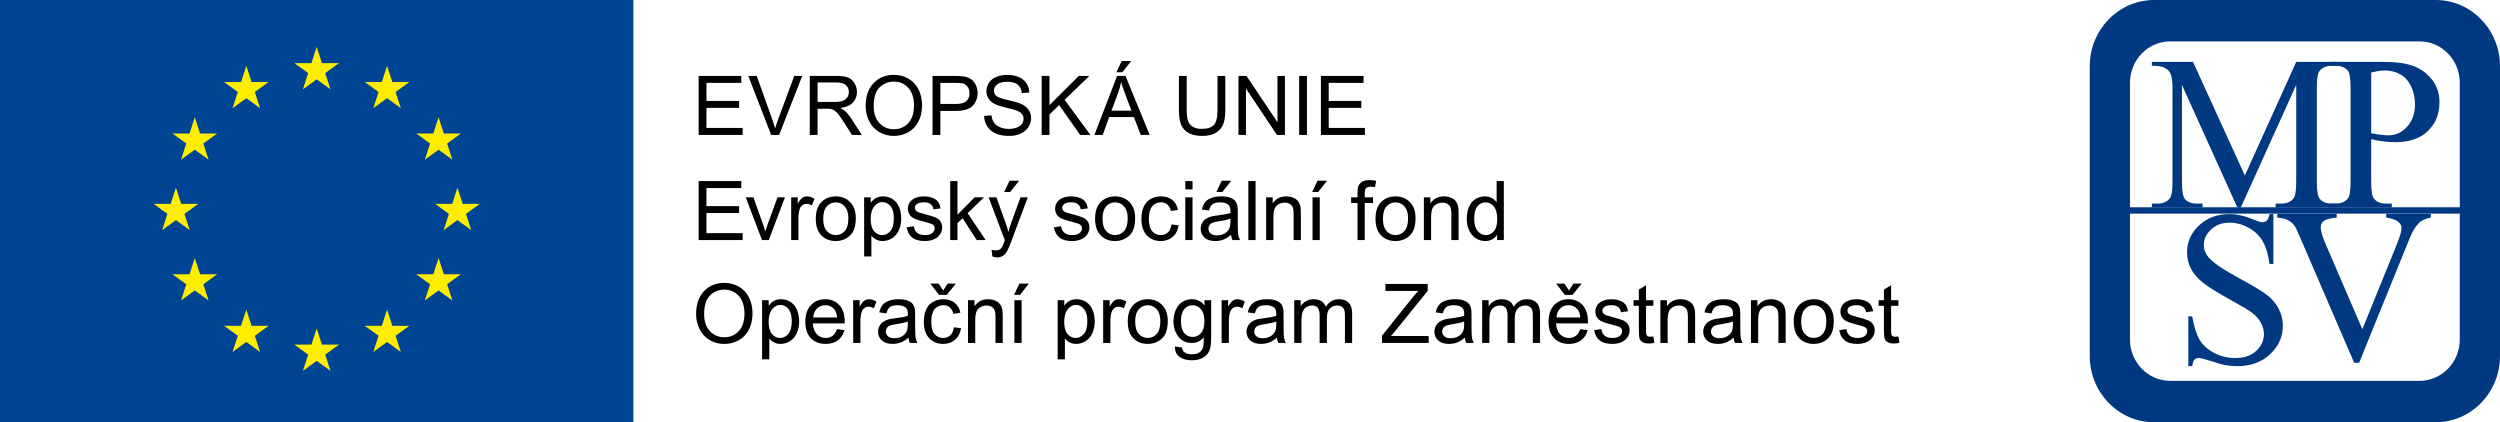 <?xml version="1.0" encoding="utf-8"?>
<!-- Generator: Adobe Illustrator 16.0.3, SVG Export Plug-In . SVG Version: 6.00 Build 0)  -->
<!DOCTYPE svg PUBLIC "-//W3C//DTD SVG 1.1//EN" "http://www.w3.org/Graphics/SVG/1.1/DTD/svg11.dtd">
<svg version="1.1" id="Vrstva_1" xmlns="http://www.w3.org/2000/svg" xmlns:xlink="http://www.w3.org/1999/xlink" x="0px" y="0px"
	 width="710.474px" height="120px" viewBox="0 0 710.474 120" enable-background="new 0 0 710.474 120" xml:space="preserve">
<g>
	<rect fill="#004494" width="180" height="120"/>
	<polygon fill="#FFED00" points="90,22.547 93.919,25.394 92.422,20.788 96.34,17.939 91.497,17.939 90,13.334 88.503,17.939 
		83.66,17.939 87.578,20.788 86.082,25.394 	"/>
	<polygon fill="#FFED00" points="70,27.905 73.919,30.753 72.422,26.146 76.34,23.299 71.497,23.299 70,18.692 68.503,23.299 
		63.66,23.299 67.578,26.146 66.082,30.753 	"/>
	<polygon fill="#FFED00" points="55.359,42.547 59.277,45.394 57.781,40.787 61.699,37.939 56.856,37.939 55.359,33.334 
		53.862,37.939 49.019,37.939 52.937,40.787 51.441,45.394 	"/>
	<polygon fill="#FFED00" points="50,62.547 53.918,65.394 52.422,60.788 56.34,57.939 51.497,57.939 50,53.334 48.503,57.939 
		43.66,57.939 47.578,60.788 46.081,65.394 	"/>
	<polygon fill="#FFED00" points="130,62.547 133.918,65.394 132.422,60.788 136.34,57.939 131.497,57.939 130,53.334 
		128.503,57.939 123.66,57.939 127.578,60.788 126.082,65.394 	"/>
	<polygon fill="#FFED00" points="124.641,42.547 128.559,45.394 127.063,40.787 130.981,37.939 126.138,37.939 124.641,33.334 
		123.144,37.939 118.301,37.939 122.219,40.787 120.722,45.394 	"/>
	<polygon fill="#FFED00" points="110,27.905 113.918,30.753 112.422,26.146 116.34,23.299 111.497,23.299 110,18.692 
		108.503,23.299 103.66,23.299 107.578,26.146 106.082,30.753 	"/>
	<polygon fill="#FFED00" points="124.641,82.547 128.559,85.394 127.063,80.788 130.981,77.939 126.138,77.939 124.641,73.334 
		123.144,77.939 118.301,77.939 122.219,80.788 120.722,85.394 	"/>
	<polygon fill="#FFED00" points="110,97.188 113.918,100.034 112.422,95.429 116.34,92.581 111.497,92.581 110,87.975 
		108.503,92.581 103.66,92.581 107.578,95.429 106.082,100.034 	"/>
	<polygon fill="#FFED00" points="90,102.547 93.919,105.394 92.422,100.788 96.34,97.939 91.497,97.939 90,93.334 88.503,97.939 
		83.66,97.939 87.578,100.788 86.082,105.394 	"/>
	<polygon fill="#FFED00" points="70,97.188 73.919,100.034 72.422,95.429 76.34,92.581 71.497,92.581 70,87.975 68.503,92.581 
		63.66,92.581 67.578,95.429 66.082,100.034 	"/>
	<polygon fill="#FFED00" points="55.359,82.547 59.277,85.394 57.781,80.788 61.699,77.939 56.856,77.939 55.359,73.334 
		53.862,77.939 49.019,77.939 52.937,80.788 51.441,85.394 	"/>
	<g>
		<defs>
			<rect id="SVGID_1_" width="710.474" height="120"/>
		</defs>
		<clipPath id="SVGID_2_">
			<use xlink:href="#SVGID_1_"  overflow="visible"/>
		</clipPath>
		<path clip-path="url(#SVGID_2_)" fill="#003882" d="M692.186,0h-80.011c-10.103,0-18.288,8.428-18.288,18.822v82.351
			c0,10.398,8.186,18.826,18.288,18.826h80.011c10.103,0,18.289-8.428,18.289-18.826V18.822C710.475,8.428,702.285,0,692.186,0
			 M699.044,96.468c0,6.498-5.121,11.765-11.432,11.765h-70.866c-6.313,0-11.427-5.267-11.427-11.765V23.528
			c0-6.497,5.116-11.764,11.427-11.764h70.866c6.315,0,11.432,5.267,11.432,11.764V96.468z"/>
	</g>
	<rect x="604.747" y="58.902" fill="#003882" width="99.138" height="1.808"/>
	<g>
		<defs>
			<rect id="SVGID_3_" width="710.474" height="120"/>
		</defs>
		<clipPath id="SVGID_4_">
			<use xlink:href="#SVGID_3_"  overflow="visible"/>
		</clipPath>
		<path clip-path="url(#SVGID_4_)" fill="#003882" d="M635.836,58.969l-15.747-34.824v27.5c0,2.621,0.274,4.254,0.83,4.905
			c0.742,0.882,1.935,1.321,3.576,1.321h1.45v1.098h-14.406v-1.098h1.473c1.738,0,2.976-0.544,3.712-1.637
			c0.45-0.667,0.677-2.2,0.677-4.59V24.908c0-1.884-0.205-3.247-0.615-4.085c-0.285-0.606-0.808-1.116-1.564-1.526
			c-0.756-0.408-1.981-0.613-3.682-0.613v-1.101h11.693l14.734,32.296l14.607-32.296h11.703v1.098h-1.443
			c-1.76,0-3.007,0.545-3.743,1.635c-0.448,0.669-0.672,2.202-0.672,4.591v26.736c0,2.62,0.284,4.254,0.857,4.905
			c0.752,0.882,1.942,1.321,3.558,1.321h1.443v1.098h-17.578v-1.098h1.472c1.761,0,2.994-0.544,3.712-1.637
			c0.449-0.667,0.676-2.2,0.676-4.59V24.145l-15.748,34.824H635.836z"/>
		<path clip-path="url(#SVGID_4_)" fill="#003882" d="M673.865,20.606c1.579-0.387,2.881-0.581,3.9-0.581
			c1.659,0,3.144,0.386,4.456,1.146c1.309,0.765,2.317,1.918,3.026,3.457c0.71,1.54,1.068,3.202,1.068,4.998
			c0,2.607-0.744,4.733-2.235,6.372c-1.493,1.642-3.267,2.462-5.324,2.462c-0.579,0-1.276-0.049-2.087-0.151
			c-0.81-0.103-1.744-0.256-2.805-0.46V20.606z M677.521,40.203c1.147,0.14,2.206,0.208,3.177,0.208
			c3.988,0,7.083-1.056,9.281-3.168c2.199-2.115,3.296-4.856,3.296-8.229c0-2.479-0.726-4.622-2.172-6.433
			c-1.448-1.806-3.225-3.093-5.33-3.857c-2.106-0.758-4.991-1.143-8.654-1.143h-14.974v1.099h1.548c1.538,0,2.701,0.452,3.49,1.35
			c0.548,0.635,0.823,2.26,0.823,4.877v26.736c0,2.373-0.205,3.876-0.607,4.507c-0.749,1.145-1.984,1.717-3.706,1.717h-1.548v1.097
			h17.578v-1.097h-1.546c-1.559,0-2.715-0.448-3.462-1.352c-0.57-0.632-0.85-2.259-0.85-4.874V39.567
			C675.154,39.851,676.373,40.06,677.521,40.203"/>
		<path clip-path="url(#SVGID_4_)" fill="#003882" d="M646.073,60.838v14.164h-1.099c-0.369-2.711-1.024-4.872-1.961-6.476
			c-0.939-1.608-2.28-2.884-4.027-3.826c-1.746-0.948-3.546-1.419-5.404-1.419c-2.102,0-3.843,0.647-5.221,1.938
			c-1.378,1.292-2.063,2.762-2.063,4.409c0,1.266,0.437,2.412,1.313,3.452c1.243,1.528,4.219,3.558,8.929,6.101
			c3.852,2.075,6.477,3.666,7.875,4.771c1.397,1.106,2.47,2.411,3.218,3.913c0.749,1.501,1.124,3.071,1.124,4.716
			c0,3.126-1.201,5.816-3.615,8.08c-2.41,2.264-5.521,3.396-9.325,3.396c-1.181,0-2.301-0.094-3.356-0.271
			c-0.611-0.106-1.905-0.471-3.877-1.104c-1.975-0.631-3.215-0.946-3.724-0.946c-0.508,0-0.91,0.15-1.206,0.45
			c-0.295,0.306-0.51,0.924-0.654,1.872h-1.101V89.897H623c0.529,2.978,1.237,5.206,2.123,6.687
			c0.887,1.481,2.247,2.707,4.081,3.688c1.833,0.98,3.842,1.469,6.023,1.469c2.526,0,4.513-0.677,5.974-2.032
			c1.46-1.354,2.187-2.951,2.187-4.797c0-1.03-0.273-2.063-0.815-3.109c-0.547-1.042-1.397-2.018-2.568-2.92
			c-0.762-0.616-2.914-1.898-6.444-3.852c-3.535-1.954-6.037-3.521-7.511-4.7c-1.476-1.177-2.598-2.481-3.366-3.904
			c-0.763-1.419-1.15-2.985-1.15-4.697c0-2.969,1.134-5.523,3.402-7.667c2.27-2.144,5.143-3.218,8.623-3.218
			c2.176,0,4.487,0.527,6.928,1.575c1.14,0.492,1.942,0.742,2.409,0.742c0.507,0,0.931-0.149,1.27-0.458
			c0.338-0.309,0.605-0.929,0.809-1.859h1.101V60.838z"/>
		<path clip-path="url(#SVGID_4_)" fill="#003882" d="M690.813,60.735v1.099c-1.444,0.271-2.539,0.756-3.287,1.44
			c-1.058,1.027-2.002,2.594-2.835,4.706l-14.25,35.115h-1.415l-15.339-35.589c-0.794-1.88-1.353-3.029-1.679-3.449
			c-0.507-0.65-1.126-1.154-1.857-1.519c-0.734-0.366-1.728-0.603-2.986-0.705v-1.099h16.893v1.099
			c-1.89,0.181-3.117,0.51-3.686,0.972c-0.568,0.469-0.853,1.064-0.853,1.8c0,1.013,0.467,2.596,1.399,4.749l10.441,24.215
			l9.702-23.911c0.955-2.354,1.435-3.986,1.435-4.901c0-0.586-0.295-1.152-0.886-1.689c-0.59-0.539-1.573-0.923-2.953-1.144
			c-0.103-0.02-0.275-0.051-0.516-0.093v-1.098h12.671V60.735z"/>
		<path clip-path="url(#SVGID_4_)" d="M401.341,84.662L392.752,95.4v2.06h13.256v-1.979h-10.706l1.02-1.179l9.412-11.631v-1.979
			h-12.009v1.979h9.355C402.53,83.236,401.952,83.899,401.341,84.662 M369.649,85.313h-1.841V97.46h2.059v-6.303
			c0-1.104,0.11-1.952,0.332-2.538c0.22-0.588,0.578-1.033,1.067-1.339c0.492-0.305,1.029-0.458,1.609-0.458
			c0.762,0,1.311,0.229,1.645,0.688c0.338,0.457,0.505,1.144,0.505,2.059v7.892h2.058v-7.058c0-1.25,0.282-2.16,0.848-2.727
			c0.564-0.569,1.272-0.854,2.126-0.854c0.474,0,0.886,0.111,1.235,0.332c0.352,0.223,0.593,0.514,0.727,0.875
			c0.134,0.362,0.201,0.955,0.201,1.779v7.651h2.046v-8.339c0-1.387-0.324-2.414-0.973-3.081c-0.647-0.668-1.573-1.001-2.779-1.001
			c-1.539,0-2.789,0.709-3.75,2.127c-0.237-0.671-0.642-1.192-1.218-1.566c-0.575-0.373-1.314-0.561-2.213-0.561
			c-0.809,0-1.529,0.181-2.161,0.543c-0.634,0.362-1.142,0.842-1.522,1.436V85.313z M373.006,68.228h2.061V56.081h-2.061V68.228z
			 M356.444,94.199c0-0.357,0.095-0.684,0.286-0.978c0.19-0.293,0.461-0.517,0.813-0.669c0.35-0.152,0.949-0.29,1.795-0.411
			c1.494-0.214,2.615-0.473,3.361-0.778v0.755c0,0.907-0.109,1.595-0.33,2.06c-0.29,0.602-0.743,1.076-1.362,1.423
			c-0.616,0.348-1.322,0.52-2.116,0.52c-0.8,0-1.407-0.182-1.822-0.548C356.652,95.205,356.444,94.748,356.444,94.199
			 M354.655,92.627c-0.271,0.492-0.406,1.035-0.406,1.63c0,1.015,0.357,1.847,1.075,2.5c0.716,0.65,1.743,0.977,3.077,0.977
			c0.807,0,1.563-0.133,2.27-0.398c0.704-0.269,1.439-0.726,2.201-1.374c0.061,0.571,0.199,1.071,0.411,1.499h2.15
			c-0.261-0.466-0.434-0.951-0.521-1.458c-0.088-0.509-0.13-1.719-0.13-3.632v-2.746c0-0.913-0.036-1.547-0.104-1.897
			c-0.123-0.564-0.337-1.031-0.643-1.401c-0.303-0.37-0.779-0.676-1.429-0.92c-0.648-0.245-1.49-0.366-2.527-0.366
			c-1.044,0-1.964,0.144-2.756,0.43c-0.793,0.286-1.4,0.692-1.818,1.223c-0.42,0.53-0.722,1.225-0.904,2.087l2.013,0.274
			c0.222-0.86,0.562-1.461,1.024-1.801c0.461-0.34,1.176-0.509,2.145-0.509c1.037,0,1.817,0.232,2.344,0.697
			c0.389,0.343,0.583,0.936,0.583,1.773c0,0.076-0.004,0.255-0.012,0.537c-0.783,0.274-2.009,0.511-3.67,0.709
			c-0.817,0.1-1.427,0.202-1.83,0.309c-0.549,0.152-1.043,0.377-1.48,0.675C355.279,91.74,354.925,92.136,354.655,92.627
			 M354.76,68.228h2.061V51.462h-2.061V68.228z M349.024,85.313h-1.854V97.46h2.058v-6.359c0-0.869,0.115-1.67,0.346-2.402
			c0.15-0.479,0.405-0.854,0.766-1.127c0.358-0.27,0.763-0.405,1.212-0.405c0.503,0,1.007,0.148,1.509,0.446l0.71-1.91
			c-0.718-0.441-1.422-0.663-2.115-0.663c-0.481,0-0.92,0.138-1.321,0.411c-0.4,0.274-0.836,0.843-1.309,1.704V85.313z
			 M338.939,95.756c-0.953,0-1.746-0.367-2.379-1.099c-0.635-0.732-0.949-1.894-0.949-3.487c0-1.465,0.32-2.568,0.961-3.313
			c0.64-0.743,1.418-1.114,2.332-1.114c0.932,0,1.726,0.377,2.385,1.131c0.659,0.756,0.99,1.877,0.99,3.364
			c0,1.555-0.321,2.696-0.961,3.425C340.678,95.391,339.884,95.756,338.939,95.756 M338.745,97.46c1.342,0,2.462-0.53,3.363-1.591
			c0.007,1.343-0.043,2.224-0.15,2.643c-0.183,0.687-0.533,1.22-1.052,1.601s-1.255,0.572-2.208,0.572
			c-0.883,0-1.581-0.191-2.093-0.572c-0.382-0.282-0.613-0.731-0.696-1.349l-2.002-0.298c-0.031,1.311,0.4,2.294,1.292,2.944
			c0.892,0.652,2.063,0.979,3.511,0.979c1.219,0,2.248-0.23,3.083-0.688c0.834-0.457,1.445-1.081,1.83-1.87
			c0.385-0.788,0.577-2.129,0.577-4.02V85.313h-1.898v1.464c-0.932-1.159-2.111-1.738-3.546-1.738c-1.075,0-2.011,0.267-2.808,0.801
			c-0.796,0.533-1.405,1.291-1.825,2.27c-0.418,0.98-0.628,2.049-0.628,3.209c0,1.686,0.457,3.129,1.373,4.334
			C335.782,96.857,337.076,97.46,338.745,97.46 M338.904,56.081h-2.059v12.146h2.059V56.081z M336.846,53.828h2.059v-2.366h-2.059
			V53.828z M322.609,91.386c0-1.556,0.338-2.717,1.017-3.487s1.533-1.155,2.562-1.155c1.014,0,1.863,0.388,2.545,1.161
			s1.024,1.911,1.024,3.414c0,1.593-0.341,2.779-1.019,3.556c-0.68,0.778-1.529,1.167-2.551,1.167c-1.028,0-1.883-0.387-2.562-1.16
			C322.947,94.106,322.609,92.941,322.609,91.386 M322.368,86.389c-1.251,1.083-1.876,2.749-1.876,4.997
			c0,2.052,0.523,3.623,1.572,4.713c1.048,1.09,2.424,1.635,4.123,1.635c1.061,0,2.038-0.248,2.934-0.743
			c0.896-0.496,1.579-1.19,2.048-2.087c0.469-0.896,0.702-2.126,0.702-3.688c0-1.929-0.529-3.44-1.589-4.535
			c-1.061-1.094-2.424-1.641-4.095-1.641C324.686,85.039,323.412,85.488,322.368,86.389 M315.358,85.313h-1.853V97.46h2.059v-6.359
			c0-0.869,0.111-1.67,0.342-2.402c0.151-0.479,0.409-0.854,0.766-1.127c0.358-0.27,0.763-0.405,1.214-0.405
			c0.502,0,1.008,0.148,1.509,0.446l0.708-1.91c-0.715-0.441-1.419-0.663-2.115-0.663c-0.479,0-0.918,0.138-1.318,0.411
			c-0.401,0.274-0.837,0.843-1.311,1.704V85.313z M313.329,62.154c0-1.555,0.339-2.718,1.017-3.488
			c0.68-0.77,1.533-1.154,2.563-1.154c1.013,0,1.862,0.387,2.544,1.161c0.683,0.772,1.024,1.911,1.024,3.413
			c0,1.594-0.34,2.779-1.019,3.557c-0.679,0.778-1.529,1.167-2.55,1.167c-1.029,0-1.883-0.387-2.563-1.161
			C313.668,64.874,313.329,63.71,313.329,62.154 M313.088,57.156c-1.251,1.083-1.875,2.749-1.875,4.998
			c0,2.052,0.524,3.622,1.571,4.712c1.049,1.091,2.424,1.636,4.124,1.636c1.06,0,2.038-0.248,2.933-0.743
			c0.897-0.496,1.579-1.191,2.048-2.087c0.47-0.896,0.702-2.126,0.702-3.689c0-1.928-0.529-3.439-1.589-4.534
			c-1.06-1.094-2.423-1.641-4.094-1.641C315.406,55.808,314.132,56.257,313.088,57.156 M302.1,59.786
			c-0.169-0.213-0.252-0.452-0.252-0.72c0-0.42,0.202-0.785,0.605-1.098c0.405-0.313,1.079-0.47,2.024-0.47
			c0.802,0,1.421,0.177,1.859,0.526c0.438,0.352,0.703,0.84,0.794,1.464l2.013-0.273c-0.13-0.785-0.365-1.412-0.709-1.881
			c-0.343-0.471-0.875-0.842-1.596-1.116c-0.72-0.274-1.557-0.411-2.509-0.411c-0.634,0-1.228,0.081-1.779,0.245
			c-0.553,0.164-0.99,0.365-1.309,0.601c-0.428,0.307-0.766,0.689-1.014,1.15c-0.247,0.461-0.37,0.962-0.37,1.503
			c0,0.595,0.148,1.138,0.45,1.63s0.744,0.877,1.326,1.155c0.584,0.278,1.63,0.607,3.141,0.988c1.12,0.283,1.821,0.516,2.104,0.698
			c0.405,0.268,0.607,0.633,0.607,1.099c0,0.519-0.23,0.97-0.688,1.354s-1.159,0.578-2.104,0.578c-0.938,0-1.668-0.218-2.19-0.653
			c-0.521-0.433-0.84-1.058-0.955-1.875l-2.036,0.32c0.229,1.289,0.757,2.261,1.585,2.917c0.826,0.655,2.029,0.983,3.608,0.983
			c0.953,0,1.807-0.165,2.561-0.497c0.756-0.331,1.333-0.802,1.733-1.407c0.4-0.606,0.6-1.253,0.6-1.938
			c0-0.7-0.163-1.289-0.49-1.762c-0.329-0.472-0.78-0.833-1.355-1.08c-0.576-0.248-1.592-0.566-3.048-0.955
			c-1.007-0.274-1.613-0.45-1.819-0.525C302.529,60.191,302.267,60.009,302.1,59.786 M290.336,85.313h-2.059V97.46h2.059V85.313z
			 M289.696,80.602l-1.521,3.203h1.704l2.516-3.203H289.696z M283.355,73.157c0.655,0,1.22-0.159,1.692-0.475
			c0.473-0.317,0.893-0.814,1.259-1.493c0.274-0.503,0.659-1.422,1.155-2.756l4.621-12.353h-2.059l-2.598,7.079
			c-0.328,0.901-0.609,1.823-0.846,2.769c-0.26-0.983-0.553-1.921-0.881-2.814l-2.527-7.033h-2.219l4.608,12.17
			c-0.084,0.221-0.145,0.388-0.183,0.503c-0.29,0.815-0.499,1.326-0.629,1.532c-0.175,0.274-0.4,0.487-0.674,0.641
			c-0.275,0.151-0.641,0.229-1.098,0.229c-0.336,0-0.729-0.061-1.179-0.184l0.23,1.933
			C282.516,73.072,282.958,73.157,283.355,73.157 M287.083,54.572l2.517-3.203H286.9l-1.521,3.203H287.083z M276.945,85.313h-1.852
			V97.46h2.058v-6.635c0-1.555,0.318-2.61,0.955-3.167c0.636-0.557,1.393-0.836,2.27-0.836c0.549,0,1.027,0.125,1.436,0.372
			c0.407,0.248,0.691,0.58,0.852,0.996c0.159,0.415,0.24,1.042,0.24,1.88v7.39h2.058v-7.469c0-0.953-0.038-1.62-0.114-2.001
			c-0.122-0.588-0.335-1.095-0.641-1.521c-0.304-0.428-0.764-0.772-1.378-1.035c-0.614-0.263-1.287-0.395-2.018-0.395
			c-1.685,0-2.974,0.667-3.866,2.001V85.313z M263.193,87.99c-0.435,0.983-0.652,2.13-0.652,3.441c0,2.029,0.505,3.586,1.516,4.672
			c1.01,1.087,2.346,1.63,4.008,1.63c1.327,0,2.445-0.394,3.356-1.184c0.911-0.788,1.478-1.88,1.699-3.276l-2.025-0.264
			c-0.144,1.03-0.488,1.793-1.029,2.288c-0.541,0.496-1.216,0.743-2.024,0.743c-1.007,0-1.823-0.369-2.447-1.109
			c-0.625-0.739-0.939-1.924-0.939-3.556c0-1.609,0.325-2.786,0.973-3.529c0.648-0.744,1.491-1.115,2.528-1.115
			c0.686,0,1.271,0.206,1.755,0.617c0.484,0.413,0.822,1.027,1.013,1.842l2.001-0.309c-0.236-1.228-0.774-2.175-1.613-2.842
			c-0.839-0.668-1.917-1.001-3.236-1.001c-1.046,0-2.011,0.245-2.9,0.737C264.289,86.269,263.628,87.006,263.193,87.99
			 M269.06,83.805l2.573-3.203H269.3l-1.258,1.944l-1.293-1.944h-2.355l2.47,3.203H269.06z M251.736,94.199
			c0-0.357,0.095-0.684,0.286-0.978c0.19-0.293,0.46-0.517,0.812-0.669c0.351-0.152,0.949-0.29,1.795-0.411
			c1.495-0.214,2.615-0.473,3.363-0.778v0.755c0,0.907-0.111,1.595-0.332,2.06c-0.289,0.602-0.744,1.076-1.361,1.423
			c-0.618,0.348-1.323,0.52-2.116,0.52c-0.8,0-1.409-0.182-1.824-0.548C251.944,95.205,251.736,94.748,251.736,94.199
			 M249.946,92.627c-0.271,0.492-0.406,1.035-0.406,1.63c0,1.015,0.359,1.847,1.075,2.5c0.717,0.65,1.742,0.977,3.076,0.977
			c0.809,0,1.565-0.133,2.27-0.398c0.706-0.269,1.44-0.726,2.202-1.374c0.061,0.571,0.199,1.071,0.412,1.499h2.151
			c-0.26-0.466-0.434-0.951-0.521-1.458c-0.088-0.509-0.132-1.719-0.132-3.632v-2.746c0-0.913-0.034-1.547-0.104-1.897
			c-0.122-0.564-0.335-1.031-0.64-1.401c-0.305-0.37-0.782-0.676-1.43-0.92c-0.648-0.245-1.49-0.366-2.527-0.366
			c-1.044,0-1.963,0.144-2.756,0.43c-0.794,0.286-1.4,0.692-1.819,1.223s-0.72,1.225-0.903,2.087l2.013,0.274
			c0.221-0.86,0.562-1.461,1.023-1.801c0.461-0.34,1.176-0.509,2.144-0.509c1.037,0,1.819,0.232,2.345,0.697
			c0.389,0.343,0.584,0.936,0.584,1.773c0,0.076-0.004,0.255-0.012,0.537c-0.786,0.274-2.009,0.511-3.671,0.709
			c-0.816,0.1-1.426,0.202-1.831,0.309c-0.548,0.152-1.042,0.377-1.481,0.675C250.571,91.74,250.216,92.136,249.946,92.627
			 M244.315,85.313h-1.853V97.46h2.059v-6.359c0-0.869,0.113-1.67,0.343-2.402c0.152-0.479,0.407-0.854,0.766-1.127
			c0.358-0.27,0.762-0.405,1.212-0.405c0.504,0,1.007,0.148,1.51,0.446l0.709-1.91c-0.716-0.441-1.422-0.663-2.116-0.663
			c-0.48,0-0.921,0.138-1.32,0.411c-0.401,0.274-0.838,0.843-1.31,1.704V85.313z M240.077,65.643
			c-0.679,0.778-1.529,1.167-2.551,1.167c-1.028,0-1.882-0.387-2.561-1.161c-0.679-0.774-1.018-1.938-1.018-3.494
			c0-1.555,0.339-2.718,1.018-3.488c0.679-0.77,1.533-1.154,2.561-1.154c1.015,0,1.863,0.387,2.545,1.161
			c0.682,0.772,1.023,1.911,1.023,3.413C241.094,63.68,240.755,64.865,240.077,65.643 M237.526,68.502
			c1.061,0,2.038-0.248,2.934-0.743c0.896-0.496,1.578-1.191,2.048-2.087c0.468-0.896,0.703-2.126,0.703-3.689
			c0-1.928-0.53-3.439-1.591-4.534c-1.059-1.094-2.424-1.641-4.094-1.641c-1.501,0-2.775,0.449-3.82,1.349
			c-1.25,1.083-1.875,2.749-1.875,4.998c0,2.052,0.524,3.622,1.573,4.712C234.452,67.957,235.826,68.502,237.526,68.502
			 M231.108,90.22c0.069-1.06,0.425-1.906,1.07-2.539c0.643-0.632,1.438-0.949,2.383-0.949c1.045,0,1.896,0.396,2.551,1.189
			c0.427,0.512,0.687,1.276,0.778,2.299H231.108z M230.444,86.731c-1.052,1.129-1.578,2.714-1.578,4.758
			c0,1.976,0.52,3.509,1.561,4.604c1.041,1.094,2.45,1.641,4.227,1.641c1.41,0,2.569-0.343,3.476-1.029
			c0.907-0.687,1.528-1.649,1.863-2.893l-2.126-0.264c-0.312,0.87-0.736,1.503-1.27,1.898c-0.533,0.396-1.178,0.595-1.933,0.595
			c-1.013,0-1.86-0.354-2.538-1.063c-0.679-0.709-1.056-1.731-1.133-3.065h9.058c0.008-0.243,0.012-0.427,0.012-0.549
			c0-2.005-0.515-3.56-1.545-4.666c-1.029-1.105-2.355-1.658-3.979-1.658C232.861,85.039,231.497,85.604,230.444,86.731
			 M218.436,91.455c0-1.563,0.337-2.755,1.012-3.574c0.675-0.819,1.451-1.229,2.328-1.229c0.885,0,1.645,0.385,2.282,1.156
			c0.636,0.77,0.954,1.928,0.954,3.476c0,1.624-0.326,2.823-0.977,3.598c-0.652,0.773-1.436,1.16-2.351,1.16
			c-0.899,0-1.666-0.373-2.298-1.12C218.753,94.174,218.436,93.018,218.436,91.455 M218.448,85.313h-1.875v16.8h2.057V96.2
			c0.352,0.443,0.8,0.811,1.345,1.099c0.545,0.29,1.161,0.435,1.846,0.435c0.939,0,1.832-0.265,2.682-0.794
			c0.85-0.53,1.499-1.293,1.944-2.288c0.447-0.995,0.669-2.114,0.669-3.356c0-1.158-0.202-2.225-0.605-3.196
			c-0.405-0.972-1.003-1.726-1.796-2.259c-0.793-0.534-1.708-0.801-2.745-0.801c-0.792,0-1.468,0.154-2.024,0.464
			c-0.557,0.308-1.056,0.771-1.498,1.389V85.313z M198.545,38.34h12.512v-1.979h-10.293v-5.707h9.275v-1.967h-9.275v-5.136h9.904
			v-1.979h-12.123V38.34z M198.545,68.228h12.512v-1.979h-10.293v-5.708h9.275v-1.966h-9.275v-5.136h9.904v-1.978h-12.123V68.228z
			 M211.572,89.088c0,2.156-0.54,3.823-1.618,4.998c-1.08,1.174-2.454,1.761-4.124,1.761c-1.639,0-3.002-0.581-4.088-1.744
			c-1.087-1.163-1.63-2.754-1.63-4.774c0-2.523,0.566-4.324,1.699-5.404c1.132-1.078,2.482-1.618,4.054-1.618
			c1.104,0,2.102,0.28,2.991,0.84c0.887,0.561,1.563,1.35,2.023,2.368C211.341,86.531,211.572,87.723,211.572,89.088
			 M212.881,84.599c-0.652-1.322-1.599-2.354-2.842-3.093c-1.243-0.74-2.638-1.11-4.185-1.11c-2.365,0-4.293,0.788-5.788,2.362
			s-2.242,3.753-2.242,6.536c0,1.472,0.321,2.865,0.961,4.186c0.641,1.319,1.582,2.36,2.825,3.122
			c1.243,0.762,2.653,1.144,4.232,1.144c1.456,0,2.813-0.346,4.072-1.034c1.257-0.691,2.23-1.706,2.915-3.049
			c0.687-1.342,1.03-2.862,1.03-4.563C213.859,87.422,213.533,85.922,212.881,84.599 M214.106,56.081h-2.172l4.62,12.146h1.921
			l4.598-12.146h-2.116l-2.699,7.411c-0.328,0.9-0.584,1.67-0.766,2.311c-0.237-0.847-0.496-1.662-0.779-2.447L214.106,56.081z
			 M221.424,38.34l6.565-16.767h-2.264l-4.529,12.181c-0.343,0.915-0.645,1.83-0.904,2.745c-0.237-0.854-0.53-1.769-0.881-2.745
			l-4.357-12.181h-2.402l6.497,16.767H221.424z M231.444,56.471c-0.716-0.442-1.423-0.663-2.116-0.663
			c-0.481,0-0.921,0.137-1.321,0.411c-0.4,0.274-0.837,0.843-1.31,1.704v-1.842h-1.852v12.146h2.059v-6.359
			c0-0.869,0.113-1.67,0.343-2.4c0.152-0.481,0.407-0.856,0.766-1.128c0.358-0.271,0.762-0.405,1.212-0.405
			c0.504,0,1.007,0.147,1.509,0.446L231.444,56.471z M237.119,28.974h-4.769v-5.547h5.306c1.242,0,2.152,0.256,2.728,0.767
			c0.575,0.51,0.863,1.163,0.863,1.955c0,0.542-0.149,1.043-0.446,1.504c-0.297,0.462-0.731,0.797-1.303,1.006
			C238.926,28.868,238.132,28.974,237.119,28.974 M240.149,31.547c-0.305-0.275-0.751-0.553-1.338-0.835
			c1.609-0.222,2.798-0.739,3.568-1.556c0.77-0.815,1.156-1.817,1.156-3.008c0-0.923-0.233-1.765-0.698-2.527
			c-0.466-0.763-1.086-1.295-1.864-1.596c-0.778-0.301-1.914-0.452-3.409-0.452h-7.434V38.34h2.22v-7.445h2.573
			c0.572,0,0.983,0.027,1.235,0.081c0.343,0.083,0.681,0.231,1.012,0.445c0.332,0.214,0.707,0.587,1.127,1.122
			c0.419,0.532,0.953,1.303,1.601,2.309l2.218,3.488h2.791l-2.917-4.563C241.412,32.885,240.797,32.142,240.149,31.547
			 M247.44,62.224c0-1.563,0.338-2.755,1.012-3.574c0.676-0.82,1.452-1.229,2.328-1.229c0.885,0,1.645,0.385,2.282,1.155
			c0.636,0.771,0.954,1.929,0.954,3.477c0,1.624-0.326,2.822-0.977,3.597c-0.652,0.774-1.436,1.161-2.351,1.161
			c-0.899,0-1.666-0.374-2.298-1.121C247.757,64.941,247.44,63.786,247.44,62.224 M247.452,56.081h-1.875v16.801h2.058V66.97
			c0.351,0.441,0.799,0.808,1.344,1.098c0.545,0.289,1.161,0.435,1.846,0.435c0.939,0,1.833-0.265,2.683-0.795
			c0.85-0.529,1.498-1.293,1.944-2.287c0.446-0.995,0.669-2.114,0.669-3.357c0-1.158-0.203-2.224-0.606-3.197
			c-0.405-0.971-1.003-1.724-1.795-2.258c-0.794-0.534-1.709-0.8-2.746-0.8c-0.792,0-1.467,0.154-2.023,0.463
			c-0.558,0.308-1.057,0.772-1.499,1.389V56.081z M259.755,29.969c0,2.157-0.54,3.824-1.618,4.998
			c-1.08,1.174-2.454,1.761-4.123,1.761c-1.639,0-3.003-0.581-4.089-1.745c-1.086-1.162-1.63-2.754-1.63-4.772
			c0-2.524,0.566-4.325,1.699-5.405c1.132-1.078,2.483-1.618,4.054-1.618c1.105,0,2.102,0.28,2.991,0.84
			c0.888,0.562,1.563,1.351,2.024,2.368C259.525,27.412,259.755,28.604,259.755,29.969 M261.013,34.544
			c0.686-1.343,1.029-2.863,1.029-4.564c0-1.677-0.325-3.177-0.978-4.5c-0.651-1.323-1.599-2.354-2.842-3.094
			c-1.243-0.739-2.638-1.109-4.185-1.109c-2.364,0-4.293,0.788-5.788,2.362c-1.494,1.575-2.241,3.753-2.241,6.535
			c0,1.473,0.32,2.866,0.961,4.187c0.641,1.319,1.582,2.359,2.824,3.122c1.243,0.762,2.654,1.145,4.232,1.145
			c1.456,0,2.814-0.347,4.072-1.035C259.354,36.9,260.327,35.886,261.013,34.544 M266.584,57.335
			c-0.343-0.471-0.875-0.842-1.596-1.116c-0.721-0.274-1.557-0.411-2.51-0.411c-0.633,0-1.226,0.081-1.779,0.245
			c-0.552,0.164-0.989,0.365-1.308,0.601c-0.429,0.307-0.765,0.689-1.013,1.15s-0.371,0.962-0.371,1.503
			c0,0.595,0.15,1.138,0.451,1.63s0.744,0.877,1.326,1.155c0.584,0.278,1.63,0.607,3.14,0.988c1.121,0.283,1.822,0.516,2.104,0.698
			c0.405,0.268,0.607,0.633,0.607,1.099c0,0.519-0.229,0.97-0.687,1.354c-0.457,0.385-1.159,0.578-2.104,0.578
			c-0.937,0-1.668-0.218-2.19-0.653c-0.522-0.433-0.841-1.058-0.955-1.875l-2.036,0.32c0.229,1.289,0.757,2.261,1.585,2.917
			c0.826,0.655,2.029,0.983,3.607,0.983c0.954,0,1.808-0.165,2.562-0.497c0.755-0.331,1.332-0.802,1.733-1.407
			c0.4-0.606,0.6-1.253,0.6-1.938c0-0.7-0.163-1.289-0.491-1.762c-0.329-0.472-0.78-0.833-1.356-1.08
			c-0.575-0.248-1.592-0.566-3.048-0.955c-1.006-0.274-1.612-0.45-1.818-0.525c-0.359-0.146-0.622-0.328-0.789-0.551
			c-0.168-0.213-0.252-0.452-0.252-0.72c0-0.42,0.203-0.785,0.606-1.098c0.405-0.313,1.079-0.47,2.025-0.47
			c0.8,0,1.42,0.177,1.858,0.526c0.438,0.352,0.704,0.84,0.795,1.464l2.013-0.273C267.163,58.431,266.926,57.804,266.584,57.335
			 M275.529,26.492c0,0.968-0.301,1.72-0.904,2.252c-0.602,0.534-1.62,0.802-3.053,0.802h-4.334v-5.994h4.288
			c1.006,0,1.696,0.05,2.07,0.148c0.579,0.161,1.046,0.49,1.401,0.989C275.351,25.189,275.529,25.789,275.529,26.492
			 M276.455,30.043c0.907-0.987,1.362-2.194,1.362-3.62c0-0.83-0.171-1.594-0.51-2.287c-0.339-0.693-0.787-1.233-1.344-1.618
			c-0.556-0.385-1.246-0.646-2.069-0.784c-0.588-0.105-1.438-0.16-2.551-0.16h-6.325V38.34h2.22v-6.816h4.299
			C273.908,31.523,275.548,31.03,276.455,30.043 M274.996,60.588l4.644-4.507h-2.665l-4.872,4.941v-9.561h-2.059v16.766h2.059
			v-4.815l1.453-1.396l4.014,6.211h2.539L274.996,60.588z M283.107,27.246c-0.435-0.389-0.651-0.885-0.651-1.486
			c0-0.693,0.306-1.286,0.919-1.779c0.614-0.491,1.592-0.737,2.935-0.737c1.288,0,2.263,0.271,2.922,0.813
			c0.659,0.542,1.046,1.342,1.16,2.4l2.127-0.158c-0.037-0.984-0.312-1.864-0.822-2.643c-0.512-0.777-1.24-1.367-2.19-1.767
			c-0.949-0.4-2.046-0.602-3.288-0.602c-1.129,0-2.153,0.191-3.077,0.572c-0.923,0.382-1.624,0.94-2.104,1.676
			c-0.481,0.735-0.721,1.527-0.721,2.373c0,0.771,0.197,1.465,0.589,2.087c0.393,0.621,0.989,1.143,1.791,1.562
			c0.617,0.329,1.696,0.677,3.236,1.046c1.54,0.371,2.535,0.643,2.985,0.818c0.701,0.268,1.205,0.597,1.509,0.988
			c0.307,0.394,0.458,0.854,0.458,1.379c0,0.52-0.158,0.997-0.474,1.436c-0.317,0.438-0.8,0.784-1.447,1.035
			s-1.396,0.378-2.242,0.378c-0.953,0-1.811-0.167-2.572-0.498c-0.764-0.332-1.326-0.767-1.688-1.303
			c-0.361-0.538-0.592-1.227-0.691-2.065l-2.093,0.183c0.03,1.121,0.338,2.126,0.921,3.015c0.582,0.887,1.387,1.553,2.413,1.995
			c1.025,0.442,2.297,0.664,3.814,0.664c1.196,0,2.273-0.22,3.23-0.658s1.691-1.053,2.201-1.842c0.511-0.788,0.768-1.63,0.768-2.521
			c0-0.9-0.232-1.695-0.698-2.385c-0.465-0.69-1.187-1.26-2.161-1.71c-0.671-0.305-1.908-0.661-3.712-1.069
			S283.534,27.636,283.107,27.246 M309.893,38.34l-7.342-9.974l7.034-6.793h-3.008l-8.327,8.315v-8.315h-2.218V38.34h2.218v-5.81
			l2.746-2.676l5.97,8.485H309.893z M309.012,91.283c0,1.624-0.326,2.823-0.977,3.598c-0.652,0.773-1.437,1.16-2.352,1.16
			c-0.899,0-1.666-0.373-2.298-1.12c-0.633-0.747-0.95-1.903-0.95-3.466s0.338-2.755,1.013-3.574s1.451-1.229,2.328-1.229
			c0.884,0,1.645,0.385,2.281,1.156C308.694,88.577,309.012,89.735,309.012,91.283 M311.117,91.295c0-1.158-0.203-2.225-0.606-3.196
			c-0.404-0.972-1.003-1.726-1.796-2.259c-0.793-0.534-1.708-0.801-2.745-0.801c-0.793,0-1.467,0.154-2.023,0.464
			c-0.558,0.308-1.057,0.771-1.498,1.389v-1.578h-1.875v16.8h2.057V96.2c0.352,0.443,0.8,0.811,1.344,1.099
			c0.546,0.29,1.162,0.435,1.848,0.435c0.938,0,1.832-0.265,2.682-0.794c0.85-0.53,1.499-1.293,1.945-2.288
			C310.894,93.656,311.117,92.537,311.117,91.295 M318.954,20.545l2.517-3.202h-2.7l-1.521,3.202H318.954z M321.551,31.454h-5.684
			l1.84-4.917c0.389-1.06,0.691-2.128,0.905-3.202c0.258,0.907,0.654,2.066,1.188,3.478L321.551,31.454z M324.192,38.34h2.528
			l-6.862-16.767h-2.391l-6.438,16.767h2.355l1.841-5.077h7.012L324.192,38.34z M327.428,65.699
			c-0.624-0.738-0.937-1.924-0.937-3.556c0-1.609,0.325-2.785,0.973-3.528c0.647-0.744,1.49-1.116,2.526-1.116
			c0.687,0,1.271,0.206,1.756,0.618c0.485,0.412,0.821,1.026,1.012,1.843l2.001-0.311c-0.234-1.227-0.771-2.174-1.612-2.841
			c-0.838-0.668-1.918-1.001-3.236-1.001c-1.044,0-2.011,0.245-2.898,0.737c-0.889,0.491-1.55,1.229-1.983,2.214
			c-0.436,0.982-0.653,2.13-0.653,3.44c0,2.029,0.505,3.586,1.517,4.672c1.01,1.089,2.347,1.631,4.008,1.631
			c1.327,0,2.445-0.395,3.356-1.184c0.912-0.789,1.479-1.881,1.698-3.277l-2.023-0.263c-0.146,1.03-0.487,1.792-1.03,2.287
			c-0.541,0.496-1.217,0.744-2.023,0.744C328.87,66.81,328.055,66.439,327.428,65.699 M347.649,35.274
			c0.381-0.991,0.571-2.329,0.571-4.013v-9.688h-2.218v9.676c0,2.105-0.348,3.526-1.04,4.267c-0.694,0.74-1.857,1.108-3.489,1.108
			c-0.953,0-1.759-0.186-2.418-0.56c-0.661-0.373-1.126-0.906-1.396-1.596c-0.271-0.69-0.406-1.764-0.406-3.22v-9.676h-2.217v9.688
			c0,1.774,0.211,3.177,0.64,4.202c0.425,1.025,1.14,1.809,2.14,2.35c0.997,0.542,2.28,0.813,3.853,0.813
			c1.617,0,2.921-0.312,3.917-0.933C346.581,37.072,347.268,36.267,347.649,35.274 M347.377,54.572l2.515-3.203h-2.699l-1.521,3.203
			H347.377z M349.674,62.887c0,0.907-0.108,1.594-0.331,2.059c-0.289,0.603-0.743,1.076-1.36,1.423
			c-0.617,0.348-1.323,0.521-2.117,0.521c-0.799,0-1.408-0.184-1.822-0.549c-0.416-0.366-0.624-0.823-0.624-1.373
			c0-0.358,0.095-0.685,0.285-0.978c0.19-0.294,0.461-0.517,0.813-0.669c0.351-0.152,0.949-0.29,1.795-0.412
			c1.494-0.214,2.614-0.472,3.361-0.777V62.887z M352.408,68.228c-0.26-0.465-0.434-0.951-0.521-1.458
			c-0.087-0.507-0.13-1.717-0.13-3.631v-2.746c0-0.914-0.035-1.547-0.103-1.898c-0.123-0.563-0.337-1.03-0.643-1.399
			c-0.303-0.371-0.779-0.677-1.43-0.921c-0.647-0.245-1.49-0.366-2.526-0.366c-1.045,0-1.965,0.143-2.756,0.429
			c-0.794,0.286-1.4,0.693-1.818,1.224c-0.421,0.53-0.722,1.225-0.904,2.087l2.013,0.273c0.221-0.859,0.563-1.461,1.025-1.8
			c0.461-0.34,1.175-0.509,2.143-0.509c1.037,0,1.819,0.231,2.344,0.697c0.39,0.343,0.583,0.935,0.583,1.772
			c0,0.077-0.003,0.256-0.011,0.538c-0.784,0.274-2.009,0.51-3.671,0.709c-0.816,0.099-1.425,0.202-1.83,0.308
			c-0.548,0.153-1.042,0.377-1.479,0.676c-0.44,0.297-0.794,0.691-1.064,1.183c-0.27,0.493-0.407,1.036-0.407,1.63
			c0,1.015,0.358,1.847,1.076,2.5c0.716,0.651,1.743,0.978,3.077,0.978c0.808,0,1.564-0.134,2.27-0.4
			c0.704-0.267,1.439-0.724,2.202-1.372c0.061,0.571,0.198,1.071,0.411,1.498H352.408z M362.898,38.34h2.274V21.573h-2.127v13.164
			l-8.807-13.164h-2.276V38.34h2.128V25.164L362.898,38.34z M369.577,58.759c-0.12-0.588-0.335-1.096-0.641-1.522
			c-0.305-0.426-0.764-0.771-1.377-1.035c-0.613-0.263-1.288-0.394-2.019-0.394c-1.686,0-2.974,0.667-3.867,2.001v-1.728h-1.851
			v12.146h2.057v-6.634c0-1.556,0.319-2.611,0.956-3.167c0.636-0.558,1.395-0.835,2.27-0.835c0.551,0,1.028,0.124,1.436,0.371
			c0.408,0.248,0.692,0.58,0.852,0.996c0.161,0.414,0.241,1.042,0.241,1.881v7.388h2.059V60.76
			C369.692,59.807,369.655,59.14,369.577,58.759 M369.207,38.34h2.219V21.573h-2.219V38.34z M377.124,51.369h-2.7l-1.521,3.203
			h1.704L377.124,51.369z M375.385,38.34h12.51v-1.979h-10.293v-5.707h9.276v-1.967h-9.276v-5.136h9.904v-1.979h-12.121V38.34z
			 M390.768,53.177l0.31-1.795c-0.702-0.139-1.342-0.206-1.921-0.206c-0.899,0-1.6,0.165-2.1,0.497
			c-0.498,0.332-0.848,0.764-1.046,1.298c-0.144,0.396-0.216,1.003-0.216,1.818v1.292h-1.819v1.602h1.819v10.545h2.046V57.683h2.367
			v-1.602h-2.367v-1.12c0-0.732,0.13-1.231,0.39-1.498c0.258-0.267,0.701-0.4,1.325-0.4
			C389.938,53.063,390.342,53.101,390.768,53.177 M400.166,62.086c0,1.594-0.34,2.779-1.02,3.557
			c-0.678,0.778-1.528,1.167-2.55,1.167c-1.027,0-1.883-0.387-2.561-1.161c-0.679-0.774-1.018-1.938-1.018-3.494
			c0-1.555,0.339-2.718,1.018-3.488c0.678-0.77,1.533-1.154,2.561-1.154c1.014,0,1.864,0.387,2.545,1.161
			C399.824,59.445,400.166,60.584,400.166,62.086 M401.579,65.672c0.468-0.896,0.702-2.126,0.702-3.689
			c0-1.928-0.529-3.439-1.59-4.534c-1.06-1.094-2.424-1.641-4.095-1.641c-1.501,0-2.774,0.449-3.819,1.349
			c-1.25,1.083-1.875,2.749-1.875,4.998c0,2.052,0.523,3.622,1.571,4.712c1.048,1.091,2.423,1.636,4.123,1.636
			c1.062,0,2.039-0.248,2.935-0.743C400.427,67.263,401.11,66.567,401.579,65.672 M412.459,68.228h2.058V60.76
			c0-0.953-0.036-1.62-0.114-2.001c-0.12-0.588-0.334-1.096-0.641-1.522c-0.305-0.426-0.764-0.771-1.377-1.035
			c-0.615-0.263-1.288-0.394-2.019-0.394c-1.687,0-2.975,0.667-3.866,2.001v-1.728h-1.852v12.146h2.058v-6.634
			c0-1.556,0.319-2.611,0.955-3.167c0.636-0.558,1.394-0.835,2.269-0.835c0.551,0,1.029,0.124,1.437,0.371
			c0.408,0.248,0.691,0.58,0.852,0.996c0.161,0.414,0.241,1.042,0.241,1.881V68.228z M416.098,92.118c0,0.907-0.108,1.595-0.33,2.06
			c-0.29,0.602-0.742,1.076-1.361,1.423c-0.617,0.348-1.323,0.52-2.116,0.52c-0.8,0-1.408-0.182-1.823-0.548
			c-0.416-0.367-0.624-0.824-0.624-1.373c0-0.357,0.095-0.684,0.286-0.978c0.19-0.293,0.461-0.517,0.813-0.669
			c0.35-0.152,0.948-0.29,1.795-0.411c1.493-0.214,2.613-0.473,3.36-0.778V92.118z M417.436,86.325
			c-0.303-0.37-0.779-0.676-1.429-0.92c-0.647-0.245-1.49-0.366-2.526-0.366c-1.045,0-1.965,0.144-2.757,0.43
			c-0.794,0.286-1.399,0.692-1.818,1.223c-0.42,0.53-0.722,1.225-0.904,2.087l2.013,0.274c0.223-0.86,0.563-1.461,1.025-1.801
			c0.461-0.34,1.175-0.509,2.144-0.509c1.036,0,1.818,0.232,2.345,0.697c0.389,0.343,0.583,0.936,0.583,1.773
			c0,0.076-0.005,0.255-0.013,0.537c-0.783,0.274-2.009,0.511-3.67,0.709c-0.816,0.1-1.426,0.202-1.83,0.309
			c-0.549,0.152-1.043,0.377-1.479,0.675c-0.44,0.297-0.794,0.692-1.065,1.184c-0.27,0.492-0.406,1.035-0.406,1.63
			c0,1.015,0.358,1.847,1.075,2.5c0.716,0.65,1.743,0.977,3.078,0.977c0.808,0,1.563-0.133,2.27-0.398
			c0.705-0.269,1.439-0.726,2.201-1.374c0.062,0.571,0.199,1.071,0.411,1.499h2.151c-0.261-0.466-0.434-0.951-0.521-1.458
			c-0.088-0.509-0.131-1.719-0.131-3.632v-2.746c0-0.913-0.035-1.547-0.103-1.897C417.956,87.162,417.742,86.695,417.436,86.325
			 M425.496,62.338c0,1.51-0.315,2.632-0.943,3.367c-0.63,0.736-1.394,1.104-2.293,1.104c-0.893,0-1.667-0.385-2.322-1.155
			s-0.983-1.933-0.983-3.489c0-1.607,0.307-2.785,0.922-3.533c0.612-0.747,1.377-1.12,2.293-1.12c0.937,0,1.727,0.389,2.367,1.166
			C425.176,59.455,425.496,60.676,425.496,62.338 M425.462,68.228h1.91V51.462h-2.047v6.015c-0.36-0.495-0.824-0.898-1.396-1.206
			c-0.571-0.309-1.223-0.463-1.955-0.463c-1,0-1.901,0.262-2.711,0.789c-0.807,0.525-1.414,1.282-1.818,2.269
			c-0.405,0.989-0.605,2.088-0.605,3.3c0,1.243,0.222,2.344,0.67,3.301c0.445,0.957,1.073,1.702,1.886,2.235
			c0.812,0.534,1.702,0.801,2.672,0.801c1.492,0,2.625-0.603,3.396-1.808V68.228z M435.619,97.46h2.046v-8.339
			c0-1.387-0.325-2.414-0.973-3.081c-0.648-0.668-1.573-1.001-2.779-1.001c-1.539,0-2.79,0.709-3.75,2.127
			c-0.237-0.671-0.643-1.192-1.218-1.566c-0.575-0.373-1.315-0.561-2.213-0.561c-0.81,0-1.529,0.181-2.161,0.543
			c-0.635,0.362-1.143,0.842-1.523,1.436v-1.704h-1.84V97.46h2.058v-6.303c0-1.104,0.111-1.952,0.332-2.538
			c0.221-0.588,0.578-1.033,1.068-1.339c0.492-0.305,1.029-0.458,1.609-0.458c0.762,0,1.31,0.229,1.645,0.688
			c0.337,0.457,0.504,1.144,0.504,2.059v7.892h2.059v-7.058c0-1.25,0.281-2.16,0.848-2.727c0.563-0.569,1.271-0.854,2.126-0.854
			c0.472,0,0.885,0.111,1.235,0.332c0.352,0.223,0.593,0.514,0.727,0.875c0.132,0.362,0.201,0.955,0.201,1.779V97.46z
			 M446.907,83.805l2.573-3.203h-2.331l-1.26,1.944l-1.291-1.944h-2.357l2.471,3.203H446.907z M449.104,90.22h-6.782
			c0.069-1.06,0.426-1.906,1.069-2.539c0.645-0.632,1.439-0.949,2.386-0.949c1.044,0,1.894,0.396,2.549,1.189
			C448.753,88.433,449.012,89.197,449.104,90.22 M451.266,91.912c0.006-0.243,0.013-0.427,0.013-0.549
			c0-2.005-0.517-3.56-1.544-4.666c-1.029-1.105-2.358-1.658-3.982-1.658c-1.677,0-3.042,0.564-4.094,1.692
			c-1.053,1.129-1.577,2.714-1.577,4.758c0,1.976,0.521,3.509,1.561,4.604c1.041,1.094,2.449,1.641,4.226,1.641
			c1.41,0,2.568-0.343,3.478-1.029c0.906-0.687,1.528-1.649,1.863-2.893l-2.126-0.264c-0.313,0.87-0.737,1.503-1.271,1.898
			c-0.534,0.396-1.179,0.595-1.934,0.595c-1.013,0-1.859-0.354-2.538-1.063c-0.678-0.709-1.056-1.731-1.132-3.065H451.266z
			 M455.623,89.019c-0.167-0.213-0.251-0.453-0.251-0.721c0-0.419,0.202-0.784,0.606-1.098c0.403-0.313,1.078-0.469,2.023-0.469
			c0.801,0,1.42,0.176,1.859,0.526c0.438,0.351,0.703,0.839,0.796,1.464l2.011-0.274c-0.128-0.785-0.366-1.413-0.708-1.881
			c-0.344-0.47-0.875-0.842-1.595-1.116c-0.722-0.273-1.559-0.411-2.512-0.411c-0.634,0-1.225,0.081-1.777,0.245
			c-0.555,0.164-0.989,0.365-1.312,0.602c-0.426,0.305-0.764,0.688-1.011,1.148s-0.372,0.963-0.372,1.504
			c0,0.596,0.15,1.139,0.452,1.631c0.301,0.491,0.743,0.877,1.326,1.154c0.584,0.278,1.63,0.608,3.139,0.989
			c1.121,0.282,1.823,0.515,2.105,0.697c0.403,0.268,0.606,0.634,0.606,1.098c0,0.521-0.229,0.971-0.687,1.356
			s-1.159,0.577-2.104,0.577c-0.938,0-1.667-0.218-2.189-0.652c-0.521-0.435-0.841-1.06-0.955-1.875l-2.037,0.32
			c0.229,1.288,0.757,2.261,1.585,2.917c0.827,0.654,2.031,0.982,3.609,0.982c0.952,0,1.806-0.165,2.561-0.497
			s1.332-0.801,1.733-1.407c0.4-0.605,0.601-1.253,0.601-1.938c0-0.701-0.165-1.289-0.492-1.762
			c-0.329-0.473-0.779-0.833-1.355-1.08c-0.575-0.248-1.592-0.567-3.047-0.955c-1.007-0.275-1.613-0.45-1.819-0.526
			C456.055,89.424,455.79,89.24,455.623,89.019 M468.6,97.619c0.458,0,0.978-0.061,1.557-0.184l-0.297-1.817
			c-0.373,0.054-0.676,0.08-0.904,0.08c-0.306,0-0.539-0.05-0.705-0.148c-0.163-0.1-0.282-0.233-0.354-0.401
			c-0.071-0.167-0.108-0.544-0.108-1.132v-7.103h2.072v-1.601h-2.072V81.07l-2.046,1.235v3.008h-1.509v1.601h1.509v6.988
			c0,1.235,0.084,2.046,0.251,2.432c0.167,0.385,0.457,0.694,0.87,0.931C467.274,97.502,467.853,97.619,468.6,97.619 M479.681,97.46
			h2.059v-7.469c0-0.953-0.037-1.62-0.115-2.001c-0.12-0.588-0.334-1.095-0.64-1.521c-0.306-0.428-0.765-0.772-1.377-1.035
			c-0.614-0.263-1.287-0.395-2.02-0.395c-1.686,0-2.974,0.667-3.866,2.001v-1.727h-1.852V97.46h2.058v-6.635
			c0-1.555,0.319-2.61,0.955-3.167s1.395-0.836,2.271-0.836c0.55,0,1.028,0.125,1.435,0.372c0.409,0.248,0.693,0.58,0.853,0.996
			c0.16,0.415,0.24,1.042,0.24,1.88V97.46z M492.487,92.118c0,0.907-0.109,1.595-0.33,2.06c-0.29,0.602-0.744,1.076-1.362,1.423
			c-0.617,0.348-1.323,0.52-2.116,0.52c-0.8,0-1.408-0.182-1.823-0.548c-0.415-0.367-0.623-0.824-0.623-1.373
			c0-0.357,0.095-0.684,0.285-0.978c0.191-0.293,0.461-0.517,0.813-0.669c0.35-0.152,0.949-0.29,1.795-0.411
			c1.494-0.214,2.614-0.473,3.361-0.778V92.118z M493.071,97.46h2.15c-0.261-0.466-0.434-0.951-0.521-1.458
			c-0.088-0.509-0.13-1.719-0.13-3.632v-2.746c0-0.913-0.036-1.547-0.104-1.897c-0.122-0.564-0.336-1.031-0.642-1.401
			c-0.304-0.37-0.779-0.676-1.43-0.92c-0.647-0.245-1.489-0.366-2.526-0.366c-1.044,0-1.964,0.144-2.756,0.43
			c-0.793,0.286-1.4,0.692-1.818,1.223c-0.42,0.53-0.722,1.225-0.905,2.087l2.014,0.274c0.222-0.86,0.562-1.461,1.024-1.801
			c0.461-0.34,1.175-0.509,2.145-0.509c1.036,0,1.817,0.232,2.344,0.697c0.389,0.343,0.583,0.936,0.583,1.773
			c0,0.076-0.004,0.255-0.012,0.537c-0.784,0.274-2.01,0.511-3.67,0.709c-0.817,0.1-1.427,0.202-1.83,0.309
			c-0.55,0.152-1.043,0.377-1.48,0.675c-0.439,0.297-0.794,0.692-1.063,1.184c-0.271,0.492-0.407,1.035-0.407,1.63
			c0,1.015,0.357,1.847,1.076,2.5c0.716,0.65,1.743,0.977,3.077,0.977c0.807,0,1.563-0.133,2.27-0.398
			c0.704-0.269,1.439-0.726,2.201-1.374C492.721,96.532,492.859,97.032,493.071,97.46 M505.408,97.46h2.058v-7.469
			c0-0.953-0.037-1.62-0.115-2.001c-0.12-0.588-0.335-1.095-0.64-1.521c-0.305-0.428-0.764-0.772-1.377-1.035
			c-0.614-0.263-1.287-0.395-2.019-0.395c-1.687,0-2.975,0.667-3.867,2.001v-1.727h-1.852V97.46h2.059v-6.635
			c0-1.555,0.318-2.61,0.955-3.167c0.636-0.557,1.394-0.836,2.27-0.836c0.55,0,1.029,0.125,1.436,0.372
			c0.407,0.248,0.691,0.58,0.852,0.996c0.162,0.415,0.241,1.042,0.241,1.88V97.46z M519.027,91.318c0,1.593-0.341,2.779-1.02,3.556
			c-0.679,0.778-1.529,1.167-2.55,1.167c-1.029,0-1.883-0.387-2.562-1.16c-0.679-0.774-1.018-1.939-1.018-3.495
			s0.339-2.717,1.018-3.487s1.532-1.155,2.562-1.155c1.013,0,1.864,0.388,2.544,1.161C518.685,88.678,519.027,89.815,519.027,91.318
			 M520.439,94.903c0.469-0.896,0.701-2.126,0.701-3.688c0-1.929-0.528-3.44-1.588-4.535c-1.061-1.094-2.424-1.641-4.095-1.641
			c-1.502,0-2.775,0.449-3.82,1.35c-1.251,1.083-1.875,2.749-1.875,4.997c0,2.052,0.523,3.623,1.572,4.713
			c1.048,1.09,2.423,1.635,4.123,1.635c1.06,0,2.038-0.248,2.933-0.743C519.288,96.494,519.971,95.8,520.439,94.903 M525.269,89.019
			c-0.167-0.213-0.251-0.453-0.251-0.721c0-0.419,0.202-0.784,0.607-1.098c0.402-0.313,1.077-0.469,2.023-0.469
			c0.801,0,1.42,0.176,1.858,0.526c0.438,0.351,0.702,0.839,0.796,1.464l2.012-0.274c-0.13-0.785-0.366-1.413-0.709-1.881
			c-0.345-0.47-0.875-0.842-1.595-1.116c-0.722-0.273-1.558-0.411-2.511-0.411c-0.634,0-1.225,0.081-1.778,0.245
			s-0.989,0.365-1.311,0.602c-0.426,0.305-0.765,0.688-1.011,1.148c-0.247,0.461-0.372,0.963-0.372,1.504
			c0,0.596,0.149,1.139,0.45,1.631c0.303,0.491,0.743,0.877,1.327,1.154c0.583,0.278,1.63,0.608,3.14,0.989
			c1.119,0.282,1.822,0.515,2.104,0.697c0.404,0.268,0.607,0.634,0.607,1.098c0,0.521-0.23,0.971-0.688,1.356
			s-1.159,0.577-2.104,0.577c-0.938,0-1.666-0.218-2.19-0.652c-0.521-0.435-0.84-1.06-0.955-1.875l-2.036,0.32
			c0.23,1.288,0.758,2.261,1.585,2.917c0.827,0.654,2.031,0.982,3.608,0.982c0.953,0,1.807-0.165,2.563-0.497
			c0.754-0.332,1.331-0.801,1.732-1.407c0.401-0.605,0.602-1.253,0.602-1.938c0-0.701-0.166-1.289-0.492-1.762
			c-0.329-0.473-0.78-0.833-1.356-1.08c-0.576-0.248-1.591-0.567-3.048-0.955c-1.006-0.275-1.612-0.45-1.818-0.526
			C525.701,89.424,525.436,89.24,525.269,89.019 M537.433,94.017v-7.103h2.071v-1.601h-2.071V81.07l-2.046,1.235v3.008h-1.51v1.601
			h1.51v6.988c0,1.235,0.083,2.046,0.251,2.432c0.167,0.385,0.457,0.694,0.869,0.931c0.413,0.237,0.992,0.354,1.739,0.354
			c0.457,0,0.976-0.061,1.556-0.184l-0.298-1.817c-0.373,0.054-0.675,0.08-0.904,0.08c-0.305,0-0.539-0.05-0.704-0.148
			c-0.162-0.1-0.281-0.233-0.354-0.401C537.47,94.981,537.433,94.604,537.433,94.017"/>
	</g>
</g>
</svg>
